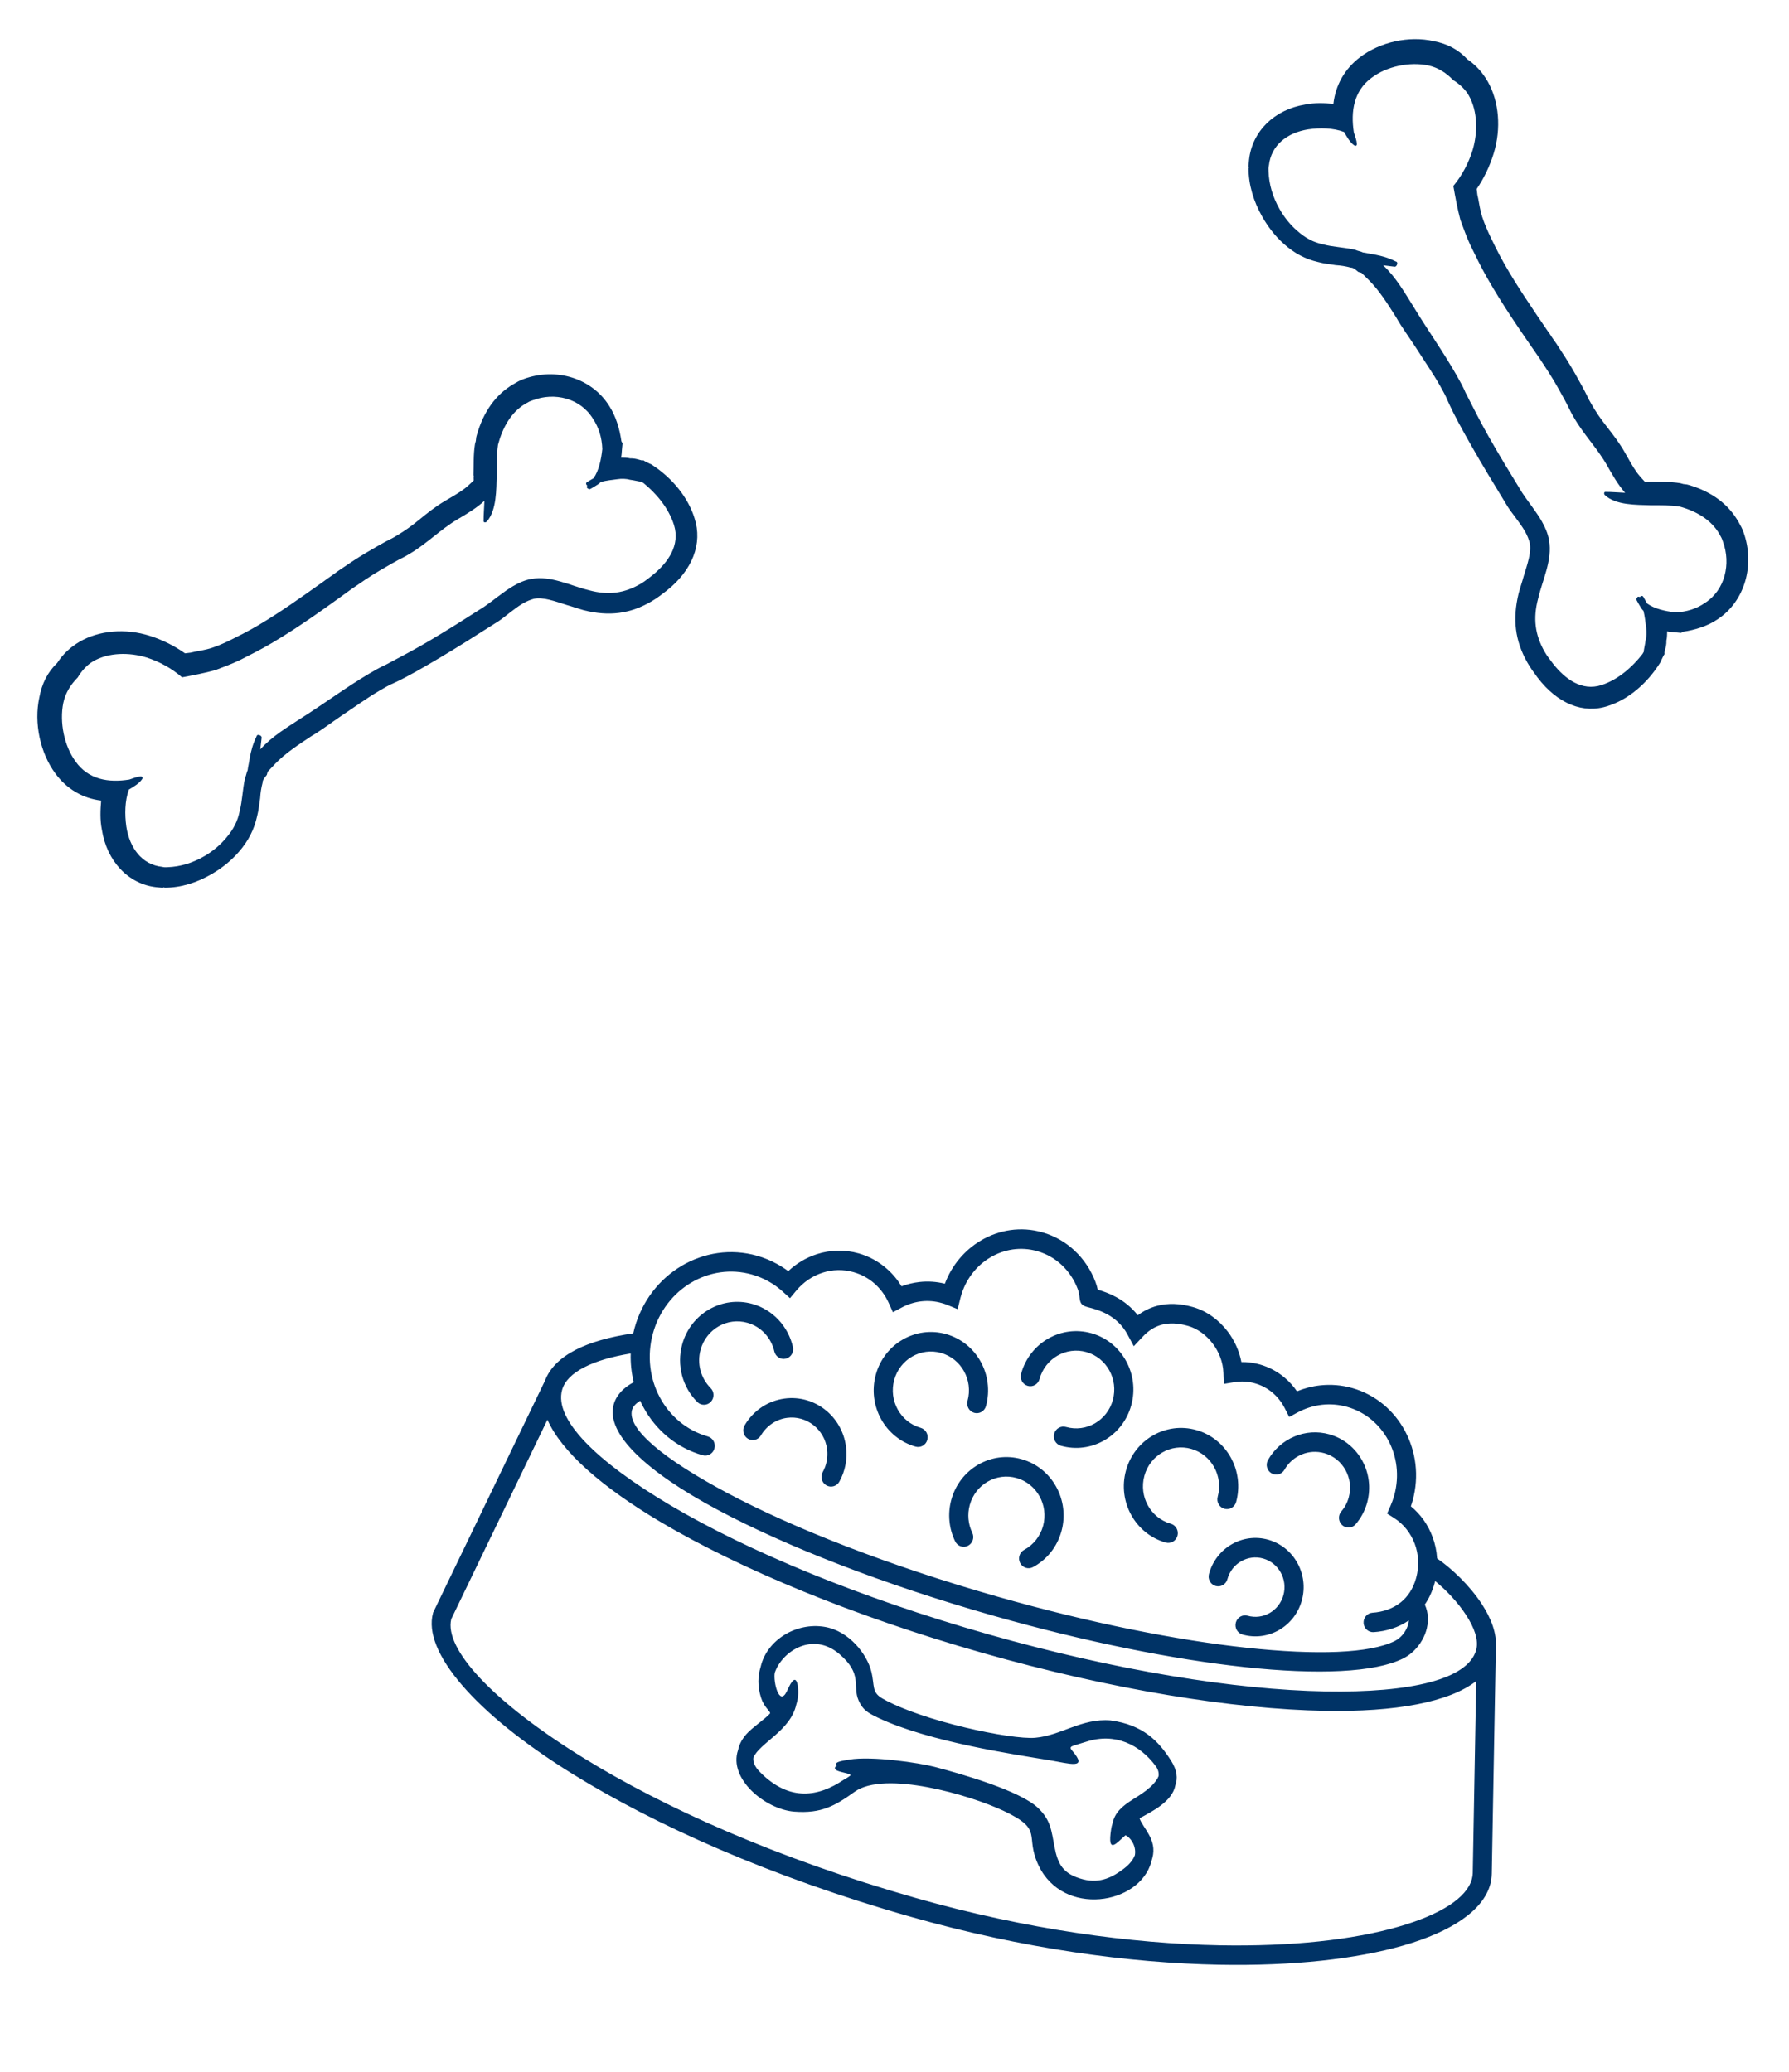 <svg width="221" height="256" viewBox="0 0 221 256" fill="none" xmlns="http://www.w3.org/2000/svg">
<path d="M176.006 198.25C176.493 199.298 176.5 200.459 176.164 201.537C175.842 202.567 175.198 203.53 174.365 204.231C174.044 204.5 173.696 204.733 173.326 204.917C169.87 206.638 162.852 206.962 153.741 205.978C144.955 205.029 134.147 202.881 122.671 199.618C109.08 195.753 97.085 191.046 88.679 186.561C79.822 181.834 74.83 177.129 75.803 173.562C76.003 172.828 76.424 172.183 77.05 171.625C77.399 171.313 77.813 171.032 78.287 170.781C78.006 169.637 77.876 168.442 77.914 167.228C75.571 167.614 73.639 168.18 72.185 168.926C70.684 169.696 69.737 170.638 69.433 171.751C68.446 175.372 73.631 180.545 82.811 185.983C92.392 191.658 106.227 197.416 122.046 201.914C137.863 206.412 152.624 208.784 163.698 208.982C174.309 209.172 181.367 207.48 182.354 203.859C182.691 202.624 182.099 201.065 181.112 199.547C180.07 197.942 178.62 196.437 177.285 195.346C177.264 195.431 177.243 195.516 177.22 195.6C176.942 196.62 176.528 197.501 176.008 198.251L176.006 198.25ZM132.456 216.318C132.068 215.868 132.287 215.797 132.802 215.622L134.208 215.193C137.757 214.046 140.826 215.571 142.772 218.215C143.082 218.637 143.176 219.055 143.121 219.459C142.584 220.774 140.665 221.871 139.97 222.311C138.627 223.162 137.713 223.932 137.431 225.306C137.361 225.507 137.307 225.72 137.271 225.951C136.723 229.392 138.07 227.538 139.036 226.754C139.521 226.935 140.409 227.946 140.197 229.21C139.99 229.753 139.567 230.327 138.82 230.892C137.572 231.835 135.986 232.771 133.795 232.201C131.281 231.547 130.677 230.306 130.268 228.194C129.881 226.193 129.822 224.903 128.24 223.388C125.99 221.232 118.708 219.161 115.465 218.308C113.573 217.81 107.715 216.936 104.901 217.41C103.944 217.571 103.248 217.684 103.265 217.992C103.269 218.069 103.307 218.134 103.371 218.191C103.217 218.263 103.133 218.348 103.138 218.457C103.164 218.972 104.748 218.973 105.092 219.328C104.925 219.485 104.64 219.677 104.2 219.916C101.168 221.963 97.564 222.684 93.894 218.96C93.23 218.287 93.003 217.703 93.067 217.162C93.839 215.342 97.65 213.852 98.365 210.611C98.594 209.908 98.679 209.12 98.543 208.22C98.222 206.564 97.46 208.442 97.187 208.999C96.262 210.886 95.504 207.813 95.705 206.682C96.615 204.006 100.403 201.561 103.677 204.352C106.626 206.866 105.27 208.276 106.066 210.097C106.577 211.267 107.19 211.624 108.476 212.241C114.761 215.221 125.41 216.787 129.667 217.49C132.047 217.88 134.511 218.694 132.458 216.318L132.456 216.318ZM91.176 216.229C89.954 219.783 94.548 223.562 98.121 223.837C101.491 224.096 103.18 223.098 105.579 221.383C109.316 218.712 119.802 221.779 123.951 223.728C129.055 226.126 126.507 226.716 128.302 230.492C131.331 236.867 140.773 235.364 142.226 230.034C142.246 229.961 142.263 229.89 142.279 229.819C142.305 229.736 142.33 229.653 142.353 229.57C142.982 227.264 141.162 225.861 140.772 224.658C142.322 223.814 144.829 222.583 145.192 220.586C145.502 219.739 145.425 218.744 144.68 217.565C143.112 215.085 141.168 213.102 137.182 212.565C133.62 212.275 131.092 214.432 127.88 214.711C124.906 214.969 113.901 212.646 109.03 209.872C107.633 209.077 108.083 208.313 107.631 206.507C107.101 204.396 104.913 201.516 101.876 201.006C98.378 200.419 94.734 202.598 93.964 205.957C93.605 207.085 93.576 208.365 94.004 209.729C94.382 210.932 95.033 211.286 95.144 211.667C95.025 211.828 94.825 212.023 94.517 212.279C93.821 212.858 92.92 213.534 92.445 214.01C91.731 214.723 91.33 215.475 91.176 216.23L91.176 216.229ZM94.004 177.344C93.671 177.914 92.949 178.1 92.391 177.761C91.834 177.421 91.651 176.684 91.984 176.114C92.508 175.218 93.222 174.45 94.073 173.877C94.897 173.323 95.856 172.944 96.906 172.801C98.757 172.549 100.534 173.089 101.911 174.164C103.288 175.24 104.262 176.851 104.509 178.745C104.609 179.511 104.582 180.262 104.446 180.977C104.305 181.718 104.045 182.424 103.685 183.069C103.364 183.647 102.643 183.85 102.078 183.521C101.512 183.193 101.313 182.457 101.635 181.88C101.869 181.46 102.038 181 102.13 180.513C102.22 180.044 102.238 179.553 102.173 179.057C102.012 177.824 101.377 176.774 100.48 176.073C99.584 175.373 98.424 175.02 97.214 175.185C96.536 175.277 95.913 175.524 95.373 175.887C94.809 176.267 94.341 176.766 94.004 177.342L94.004 177.344ZM151.625 195.116C151.45 195.758 150.799 196.133 150.17 195.954C149.541 195.775 149.174 195.111 149.349 194.469C149.79 192.852 150.832 191.57 152.158 190.805C153.485 190.041 155.098 189.793 156.681 190.243C158.265 190.694 159.52 191.757 160.269 193.112C161.018 194.466 161.261 196.113 160.82 197.73C160.379 199.347 159.337 200.629 158.01 201.393C156.684 202.158 155.071 202.406 153.487 201.955C152.859 201.777 152.491 201.112 152.666 200.47C152.841 199.828 153.492 199.453 154.121 199.632C155.077 199.904 156.05 199.755 156.85 199.293C157.65 198.832 158.279 198.058 158.545 197.082C158.811 196.106 158.665 195.113 158.213 194.296C157.761 193.478 157.004 192.837 156.048 192.565C155.092 192.293 154.119 192.442 153.319 192.904C152.519 193.365 151.89 194.138 151.624 195.114L151.625 195.116ZM158.676 181.591C158.352 182.166 157.634 182.365 157.071 182.034C156.508 181.703 156.313 180.97 156.637 180.395C157.393 179.059 158.557 178.045 159.912 177.482C161.241 176.928 162.75 176.803 164.233 177.224C166.015 177.731 167.427 178.927 168.27 180.452C169.113 181.976 169.386 183.83 168.89 185.65C168.755 186.144 168.564 186.619 168.325 187.069C168.082 187.53 167.792 187.952 167.466 188.33C167.037 188.829 166.292 188.877 165.804 188.439C165.315 188 165.268 187.24 165.697 186.742C165.911 186.494 166.098 186.223 166.252 185.932C166.4 185.652 166.523 185.342 166.615 185.003C166.937 183.825 166.76 182.625 166.214 181.637C165.668 180.65 164.754 179.875 163.6 179.547C162.633 179.272 161.655 179.351 160.799 179.708C159.919 180.074 159.163 180.729 158.678 181.59L158.676 181.591ZM144.635 188.267C145.264 188.446 145.631 189.111 145.456 189.753C145.281 190.394 144.63 190.77 144.002 190.591C142.123 190.057 140.634 188.795 139.745 187.187C138.856 185.58 138.568 183.625 139.091 181.707C139.614 179.788 140.849 178.268 142.425 177.36C143.999 176.453 145.913 176.159 147.792 176.693C149.671 177.227 151.16 178.488 152.049 180.097C152.937 181.704 153.225 183.658 152.702 185.577C152.527 186.219 151.876 186.594 151.248 186.415C150.619 186.236 150.252 185.572 150.427 184.93C150.775 183.652 150.583 182.352 149.992 181.282C149.4 180.211 148.409 179.372 147.158 179.016C145.907 178.661 144.633 178.857 143.585 179.46C142.537 180.064 141.715 181.076 141.367 182.354C141.018 183.632 141.21 184.932 141.801 186.002C142.393 187.073 143.384 187.912 144.635 188.267L144.635 188.267ZM128.414 170.393C128.239 171.035 127.588 171.41 126.96 171.231C126.331 171.052 125.964 170.388 126.139 169.746C126.662 167.827 127.897 166.307 129.472 165.399C131.046 164.492 132.96 164.198 134.839 164.732C136.718 165.266 138.207 166.527 139.096 168.136C139.985 169.743 140.273 171.697 139.75 173.616C139.227 175.535 137.992 177.055 136.416 177.963C134.842 178.87 132.928 179.164 131.049 178.63C130.421 178.451 130.053 177.786 130.228 177.145C130.403 176.503 131.054 176.128 131.683 176.306C132.934 176.662 134.208 176.466 135.256 175.863C136.304 175.259 137.126 174.247 137.474 172.969C137.823 171.691 137.631 170.391 137.04 169.321C136.448 168.25 135.457 167.411 134.206 167.055C132.954 166.7 131.681 166.896 130.633 167.499C129.584 168.103 128.763 169.115 128.414 170.393L128.414 170.393ZM113.734 176.415C114.362 176.593 114.73 177.258 114.555 177.9C114.38 178.542 113.729 178.917 113.1 178.738C111.221 178.204 109.732 176.943 108.843 175.334C107.955 173.727 107.666 171.773 108.19 169.854C108.713 167.936 109.948 166.415 111.523 165.508C113.097 164.601 115.011 164.306 116.89 164.84C118.769 165.375 120.258 166.636 121.147 168.244C122.036 169.851 122.324 171.806 121.801 173.724C121.626 174.366 120.975 174.741 120.346 174.563C119.717 174.384 119.35 173.719 119.525 173.077C119.874 171.799 119.682 170.499 119.091 169.429C118.499 168.358 117.508 167.52 116.257 167.164C115.005 166.808 113.732 167.004 112.684 167.607C111.635 168.211 110.814 169.223 110.465 170.501C110.117 171.779 110.309 173.079 110.899 174.149C111.491 175.22 112.482 176.059 113.734 176.415L113.734 176.415ZM120.107 189.376C120.397 189.971 120.159 190.693 119.575 190.989C118.993 191.285 118.285 191.043 117.995 190.447C117.614 189.663 117.371 188.806 117.289 187.918C117.21 187.063 117.279 186.18 117.517 185.308C118.04 183.389 119.276 181.869 120.851 180.961C122.425 180.054 124.339 179.759 126.218 180.294C128.097 180.828 129.586 182.089 130.475 183.698C131.363 185.305 131.652 187.259 131.128 189.178C130.862 190.153 130.412 191.026 129.824 191.769C129.216 192.539 128.459 193.168 127.611 193.625C127.035 193.933 126.323 193.706 126.021 193.119C125.718 192.531 125.941 191.804 126.516 191.495C127.078 191.194 127.58 190.775 127.987 190.26C128.377 189.767 128.678 189.184 128.856 188.532C129.204 187.254 129.012 185.954 128.421 184.883C127.829 183.813 126.838 182.974 125.587 182.618C124.336 182.262 123.062 182.458 122.014 183.062C120.966 183.666 120.144 184.678 119.796 185.955C119.636 186.541 119.589 187.131 119.641 187.697C119.696 188.287 119.857 188.855 120.111 189.376L120.107 189.376ZM87.787 171.504C88.252 171.969 88.261 172.731 87.806 173.207C87.351 173.682 86.604 173.691 86.139 173.226C85.232 172.321 84.579 171.18 84.25 169.932C83.932 168.723 83.915 167.417 84.267 166.129C84.79 164.211 86.025 162.691 87.6 161.783C89.174 160.876 91.088 160.581 92.967 161.115C94.229 161.474 95.317 162.164 96.166 163.068C97.043 164.002 97.662 165.164 97.95 166.425C98.1 167.072 97.706 167.719 97.072 167.872C96.439 168.024 95.804 167.622 95.655 166.975C95.463 166.134 95.05 165.358 94.466 164.736C93.904 164.137 93.179 163.678 92.334 163.438C91.083 163.082 89.809 163.278 88.761 163.882C87.713 164.486 86.891 165.498 86.542 166.776C86.307 167.638 86.317 168.508 86.527 169.308C86.746 170.139 87.182 170.9 87.787 171.504L87.787 171.504ZM79.083 173.074C78.898 173.189 78.734 173.308 78.594 173.433C78.327 173.672 78.152 173.93 78.076 174.208C77.444 176.525 81.958 180.26 89.767 184.427C98.028 188.835 109.858 193.473 123.303 197.296C134.669 200.528 145.341 202.652 153.988 203.586C162.676 204.524 169.241 204.278 172.294 202.757C172.496 202.657 172.689 202.528 172.866 202.38C173.355 201.969 173.731 201.409 173.917 200.812C173.98 200.613 174.019 200.411 174.034 200.212C172.751 201.092 171.241 201.554 169.697 201.659C169.048 201.701 168.488 201.199 168.447 200.536C168.406 199.873 168.898 199.302 169.547 199.26C170.828 199.173 172.061 198.765 173.043 197.976C173.898 197.29 174.576 196.297 174.942 194.954C175.337 193.506 175.246 192.045 174.771 190.76C174.285 189.446 173.401 188.314 172.227 187.567L171.352 187.009L171.774 186.053C171.87 185.835 171.957 185.618 172.033 185.404C172.106 185.196 172.176 184.973 172.242 184.733C172.891 182.354 172.561 179.943 171.503 177.968C170.45 176.004 168.675 174.47 166.425 173.83C165.38 173.533 164.33 173.454 163.321 173.566C162.264 173.684 161.242 174.009 160.306 174.512L159.258 175.074L158.713 174C158.332 173.251 157.81 172.586 157.173 172.053C156.562 171.542 155.838 171.15 155.023 170.919C154.603 170.799 154.181 170.729 153.765 170.705C153.336 170.68 152.913 170.704 152.501 170.772L151.18 170.991L151.134 169.625C151.089 168.308 150.589 167.033 149.803 165.998C149.008 164.949 147.931 164.156 146.747 163.82C145.527 163.473 144.47 163.432 143.555 163.667C142.665 163.897 141.876 164.4 141.172 165.149L140.06 166.332L139.289 164.892C138.63 163.664 137.702 162.896 136.807 162.402C135.867 161.884 134.934 161.646 134.363 161.503C133.466 161.276 133.425 160.903 133.34 160.141C133.32 159.961 133.289 159.673 133.133 159.262C132.705 158.13 132.031 157.112 131.157 156.295C130.321 155.513 129.298 154.916 128.131 154.585C126.108 154.009 124.043 154.348 122.338 155.361C120.624 156.379 119.271 158.08 118.687 160.223C118.612 160.496 118.709 160.113 118.656 160.321L118.631 160.421L118.302 161.753L117.056 161.244C116.936 161.195 116.82 161.151 116.705 161.111C116.622 161.082 116.505 161.047 116.354 161.004C115.504 160.762 114.654 160.696 113.84 160.786C112.988 160.879 112.163 161.14 111.403 161.545L110.305 162.131L109.785 160.982C109.367 160.058 108.764 159.234 108.012 158.575C107.293 157.946 106.428 157.463 105.446 157.184C104.146 156.815 102.829 156.862 101.627 157.246C100.375 157.648 99.242 158.415 98.37 159.461L97.59 160.398L96.69 159.583C96.146 159.092 95.551 158.662 94.911 158.308C94.29 157.963 93.614 157.682 92.891 157.476C90.268 156.73 87.59 157.17 85.379 158.482C83.158 159.802 81.407 162.004 80.652 164.774C79.896 167.546 80.28 170.355 81.513 172.656C82.74 174.946 84.811 176.736 87.435 177.482C88.064 177.661 88.431 178.325 88.256 178.967C88.081 179.609 87.43 179.984 86.802 179.805C83.544 178.879 80.972 176.656 79.447 173.809C79.318 173.568 79.196 173.323 79.082 173.073L79.083 173.074ZM78.226 164.744C78.271 164.539 78.322 164.334 78.378 164.13C79.304 160.735 81.459 158.033 84.194 156.407C86.94 154.776 90.268 154.23 93.525 155.156C94.409 155.407 95.248 155.758 96.036 156.195C96.504 156.455 96.95 156.743 97.373 157.058C98.394 156.096 99.608 155.376 100.922 154.955C102.553 154.432 104.332 154.366 106.08 154.863C107.391 155.236 108.559 155.892 109.543 156.753C110.262 157.382 110.877 158.12 111.374 158.932C112.083 158.663 112.827 158.482 113.591 158.399C114.622 158.285 115.68 158.349 116.723 158.61C117.592 156.297 119.188 154.45 121.152 153.283C123.393 151.952 126.107 151.506 128.764 152.262C130.292 152.696 131.637 153.483 132.742 154.516C133.886 155.586 134.769 156.92 135.329 158.4C135.474 158.784 135.556 159.096 135.606 159.349C136.25 159.533 137.065 159.811 137.919 160.283C138.826 160.783 139.759 161.49 140.554 162.507C141.29 161.956 142.098 161.561 142.984 161.333C144.301 160.994 145.759 161.035 147.379 161.495C149.06 161.973 150.571 163.076 151.668 164.523C152.495 165.614 153.091 166.909 153.351 168.287C153.534 168.285 153.718 168.288 153.902 168.299C154.486 168.333 155.073 168.429 155.655 168.594C156.782 168.915 157.794 169.465 158.657 170.186C159.255 170.686 159.779 171.265 160.217 171.904C161.124 171.532 162.079 171.283 163.061 171.174C164.374 171.028 165.725 171.126 167.057 171.505C169.941 172.325 172.217 174.293 173.567 176.813C174.912 179.322 175.333 182.374 174.514 185.377C174.449 185.618 174.372 185.863 174.287 186.112C175.502 187.107 176.426 188.424 176.973 189.907C177.284 190.747 177.475 191.637 177.531 192.554C179.321 193.781 181.576 195.914 183.07 198.215C184.2 199.953 184.923 201.82 184.786 203.568L184.787 203.568L184.283 231.476C184.275 231.943 184.211 232.391 184.094 232.821C183.224 236.01 179.379 238.648 173.339 240.381C167.604 242.027 159.783 242.926 150.615 242.753C139.486 242.543 126.345 240.763 112.519 236.832C95.109 231.881 80.873 225.457 70.768 219.202C58.49 211.601 52.209 204.012 53.49 199.314L53.515 199.222L67.32 170.601C67.913 169.028 69.213 167.755 71.123 166.774C72.939 165.841 75.338 165.166 78.226 164.743L78.226 164.744ZM67.627 175.408L55.745 200.043C54.857 203.706 60.761 210.195 71.989 217.145C81.923 223.294 95.953 229.62 113.154 234.511C126.796 238.39 139.727 240.146 150.659 240.352C159.6 240.52 167.185 239.656 172.707 238.071C177.923 236.575 181.183 234.514 181.821 232.175C181.89 231.921 181.927 231.674 181.932 231.434L182.359 207.707C179.001 210.321 172.384 211.54 163.653 211.383C152.374 211.18 137.402 208.782 121.409 204.235C105.416 199.687 91.386 193.839 81.627 188.06C74.303 183.721 69.335 179.326 67.625 175.407L67.627 175.408Z" fill="#036"/>
<path d="M80.57 57.449C80.396 57.332 80.396 57.332 80.268 57.297L79.666 56.994L79.492 56.876L79.284 56.889C79.157 56.855 79.03 56.82 78.903 56.785C78.648 56.715 78.266 56.611 77.851 56.636C77.469 56.532 77.053 56.558 76.718 56.535C76.786 56.275 76.807 55.933 76.829 55.591L76.906 54.777L76.766 54.53C76.551 53.009 76.082 51.418 75.256 50.149C73.091 46.703 68.672 45.356 64.671 46.838C64.221 46.993 63.818 47.231 63.415 47.469C61.237 48.753 59.733 50.848 58.903 53.754L58.835 54.013L58.78 54.485L58.677 54.874C58.464 56.208 58.539 57.482 58.487 58.721L58.533 58.803C58.499 58.932 58.512 59.145 58.525 59.357L57.892 59.95C57.26 60.543 56.453 61.019 55.566 61.542L54.92 61.923C53.791 62.589 52.755 63.419 51.8 64.202C50.844 64.986 50.004 65.591 49.036 66.162L48.552 66.447C47.377 67.031 46.328 67.649 45.28 68.267C43.99 69.028 42.827 69.824 41.663 70.62C41.145 71.036 40.581 71.368 39.982 71.832C37.218 73.791 34.616 75.655 31.874 77.272C30.584 78.034 29.408 78.617 28.232 79.201C27.379 79.594 26.526 79.987 25.58 80.216C24.922 80.384 24.218 80.47 23.56 80.638C23.352 80.651 23.063 80.711 22.855 80.724C21.591 79.822 20.086 79.062 18.514 78.563C15.494 77.598 12.214 77.885 9.795 79.312C8.666 79.978 7.757 80.844 7.069 81.909C5.884 83.046 5.174 84.454 4.859 86.177C4.169 89.33 4.971 93.03 6.831 95.558C8.238 97.474 10.184 98.632 12.496 98.916C12.397 100.073 12.345 101.311 12.582 102.489C13.189 106.414 15.858 109.232 19.303 109.617L20.101 109.696L20.181 109.649C20.181 109.649 20.262 109.601 20.308 109.683C22.353 109.685 24.36 109.051 26.215 107.957C27.425 107.243 28.541 106.365 29.518 105.24C30.69 103.89 31.4 102.482 31.762 100.841C31.967 100.061 32.01 99.377 32.133 98.645C32.176 97.961 32.266 97.359 32.437 96.709C32.424 96.497 32.539 96.32 32.654 96.142L32.963 95.74L33.066 95.35L34.008 94.355C35.227 93.087 36.874 92.006 38.44 90.972C39.731 90.211 40.928 89.285 42.172 88.442C43.658 87.456 45.258 86.292 46.79 85.389C47.435 85.008 48.081 84.627 48.691 84.377C50.479 83.543 52.172 82.544 54.188 81.355C56.446 80.023 58.658 78.609 61.111 77.052C61.757 76.671 62.274 76.256 62.792 75.84C63.391 75.378 63.99 74.914 64.554 74.582C65.119 74.248 65.568 74.093 65.938 73.985C67.091 73.744 68.457 74.257 70.031 74.756C70.667 74.93 71.35 75.186 72.113 75.395C75.247 76.182 77.856 75.851 80.518 74.282C81.163 73.901 81.762 73.438 82.361 72.975C85.549 70.436 86.816 67.162 85.797 64.029C85.024 61.52 83.131 59.123 80.57 57.449L80.57 57.449ZM83.26 64.867C84.034 67.376 82.531 69.471 80.701 70.99C80.182 71.405 79.665 71.82 79.181 72.106C77.165 73.295 75.179 73.587 72.762 72.926C70.391 72.348 68.063 71.085 65.628 71.533C64.843 71.667 64.07 72.013 63.345 72.441C62.135 73.154 60.984 74.162 59.821 74.958C57.609 76.372 55.317 77.834 52.978 79.213C51.204 80.26 49.464 81.177 47.643 82.14C46.951 82.439 46.225 82.867 45.58 83.247C42.757 84.912 39.96 87.001 37.183 88.749C35.536 89.83 33.601 90.971 32.153 92.595C32.208 92.123 32.264 91.65 32.319 91.179C32.388 90.919 31.959 90.732 31.798 90.827C31.718 90.875 31.718 90.875 31.683 91.005C31.237 91.927 31.032 92.706 30.84 93.698C30.785 94.17 30.648 94.69 30.593 95.162C30.444 95.469 30.422 95.812 30.273 96.119C29.945 97.63 29.94 98.952 29.599 100.251C29.373 101.372 28.893 102.424 27.916 103.55C27.215 104.402 26.26 105.186 25.292 105.756C23.841 106.612 22.283 107.092 20.701 107.147C20.493 107.16 20.285 107.172 20.031 107.103C17.511 106.832 16.012 104.751 15.607 102.134C15.392 100.614 15.419 98.95 15.921 97.556C16.486 97.223 17.212 96.795 17.556 96.263C17.671 96.085 17.578 95.92 17.37 95.933C16.954 95.959 16.423 96.162 15.974 96.318C13.411 96.731 10.925 96.33 9.333 94.085C7.926 92.168 7.335 89.222 7.821 86.849C8.081 85.597 8.77 84.532 9.597 83.714C10.09 82.875 10.757 82.152 11.483 81.724C13.418 80.582 16.006 80.594 18.088 81.232C19.662 81.732 21.213 82.573 22.49 83.689C23.852 83.435 25.214 83.18 26.61 82.796C27.67 82.39 28.651 82.031 29.666 81.543C31.003 80.864 32.259 80.234 33.549 79.472C37.017 77.427 40.219 75.1 43.5 72.725C44.582 71.977 45.745 71.181 46.874 70.515C47.923 69.897 48.971 69.278 50.066 68.742L50.631 68.409C52.728 67.172 54.418 65.406 56.515 64.169C57.644 63.504 58.853 62.79 59.843 61.877C59.812 62.774 59.735 63.588 59.739 64.355C59.705 64.484 59.878 64.602 60.04 64.507L60.12 64.459C61.373 63.061 61.304 60.466 61.364 58.673C61.37 57.352 61.342 56.161 61.521 54.956C62.066 52.878 63.12 50.938 64.894 49.892C65.217 49.702 65.459 49.559 65.828 49.451C68.481 48.436 71.695 49.175 73.267 51.763C73.953 52.786 74.363 54.081 74.404 55.484C74.272 56.771 73.978 58.152 73.324 59.087L72.517 59.563C72.356 59.658 72.368 59.87 72.542 59.987L72.508 60.117C72.474 60.246 72.521 60.329 72.647 60.364C72.694 60.446 72.821 60.481 72.983 60.386L73.386 60.148C73.708 59.958 74.031 59.768 74.227 59.543C74.885 59.374 75.589 59.289 76.293 59.203C76.79 59.13 77.333 59.139 77.842 59.278C78.304 59.334 78.813 59.474 79.275 59.531C79.322 59.613 79.449 59.648 79.449 59.648C81.024 60.914 82.592 62.735 83.26 64.867L83.26 64.867Z" fill="#036"/>
<path d="M205.06 81.915C205.175 81.739 205.175 81.739 205.208 81.609L205.504 80.998L205.618 80.822L205.605 80.611C205.639 80.482 205.673 80.352 205.707 80.224C205.775 79.965 205.876 79.578 205.852 79.156C205.954 78.769 205.929 78.347 205.95 78.007C206.204 78.076 206.536 78.097 206.869 78.12L207.662 78.198L207.903 78.056C209.382 77.838 210.931 77.363 212.166 76.525C215.52 74.329 216.832 69.845 215.391 65.784C215.24 65.328 215.008 64.918 214.777 64.51C213.528 62.3 211.489 60.773 208.661 59.931L208.409 59.862L207.95 59.805L207.571 59.701C206.272 59.485 205.033 59.561 203.827 59.507L203.747 59.554C203.621 59.52 203.414 59.532 203.208 59.545L202.631 58.903C202.054 58.261 201.591 57.443 201.082 56.542L200.712 55.888C200.064 54.742 199.255 53.691 198.494 52.721C197.732 51.751 197.143 50.898 196.587 49.916L196.31 49.425C195.742 48.232 195.14 47.168 194.539 46.104C193.798 44.795 193.024 43.614 192.249 42.434C191.845 41.908 191.521 41.335 191.071 40.728C189.164 37.923 187.35 35.282 185.777 32.5C185.036 31.19 184.468 29.997 183.901 28.804C183.518 27.938 183.136 27.073 182.914 26.112C182.75 25.444 182.667 24.73 182.503 24.062C182.49 23.851 182.432 23.558 182.419 23.347C183.297 22.065 184.037 20.538 184.524 18.942C185.463 15.879 185.184 12.551 183.796 10.095C183.148 8.949 182.306 8.027 181.27 7.328C180.163 6.126 178.793 5.406 177.116 5.085C174.047 4.384 170.446 5.197 167.986 7.085C166.121 8.511 164.992 10.486 164.716 12.832C163.59 12.731 162.385 12.679 161.238 12.918C157.418 13.534 154.675 16.242 154.299 19.737L154.223 20.547L154.269 20.628C154.269 20.628 154.315 20.71 154.235 20.757C154.233 22.832 154.85 24.869 155.914 26.751C156.608 27.979 157.463 29.112 158.558 30.103C159.872 31.293 161.241 32.014 162.839 32.381C163.597 32.589 164.263 32.633 164.975 32.758C165.641 32.802 166.227 32.893 166.86 33.066C167.066 33.053 167.239 33.17 167.411 33.287L167.803 33.601L168.182 33.705L169.151 34.662C170.384 35.898 171.436 37.57 172.442 39.16C173.183 40.469 174.084 41.684 174.904 42.946C175.863 44.454 176.995 46.078 177.875 47.633C178.245 48.288 178.615 48.943 178.859 49.563C179.671 51.376 180.642 53.095 181.799 55.141C183.095 57.432 184.471 59.677 185.986 62.167C186.356 62.821 186.76 63.347 187.164 63.873C187.615 64.48 188.065 65.088 188.389 65.66C188.713 66.234 188.865 66.689 188.969 67.064C189.204 68.235 188.705 69.621 188.218 71.217C188.049 71.863 187.8 72.556 187.596 73.33C186.829 76.51 187.151 79.158 188.678 81.859C189.048 82.514 189.498 83.122 189.949 83.729C192.42 86.965 195.605 88.251 198.655 87.217C201.097 86.434 203.431 84.513 205.061 81.915L205.06 81.915ZM197.84 84.644C195.398 85.428 193.359 83.902 191.882 82.045C191.478 81.519 191.074 80.994 190.796 80.503C189.639 78.457 189.355 76.442 189.999 73.989C190.562 71.583 191.792 69.222 191.356 66.75C191.226 65.954 190.89 65.17 190.473 64.434C189.779 63.206 188.798 62.038 188.024 60.857C186.648 58.613 185.225 56.286 183.884 53.913C182.865 52.113 181.974 50.347 181.036 48.499C180.746 47.797 180.329 47.061 179.959 46.406C178.339 43.541 176.307 40.702 174.606 37.884C173.554 36.212 172.444 34.249 170.864 32.779C171.323 32.836 171.783 32.892 172.242 32.948C172.496 33.018 172.677 32.583 172.584 32.419C172.538 32.338 172.538 32.338 172.412 32.303C171.515 31.85 170.756 31.642 169.791 31.447C169.332 31.39 168.825 31.252 168.366 31.195C168.067 31.044 167.734 31.022 167.434 30.872C165.964 30.538 164.678 30.533 163.414 30.186C162.322 29.957 161.298 29.47 160.203 28.478C159.373 27.767 158.611 26.797 158.056 25.815C157.223 24.342 156.756 22.761 156.704 21.156C156.691 20.945 156.679 20.734 156.746 20.476C157.011 17.919 159.036 16.398 161.583 15.988C163.063 15.77 164.682 15.798 166.039 16.308C166.363 16.881 166.779 17.618 167.297 17.967C167.47 18.084 167.631 17.989 167.618 17.778C167.593 17.356 167.395 16.818 167.244 16.362C166.843 13.761 167.233 11.239 169.419 9.623C171.284 8.196 174.152 7.598 176.461 8.091C177.68 8.355 178.716 9.054 179.512 9.894C180.329 10.394 181.032 11.071 181.449 11.807C182.56 13.772 182.548 16.397 181.926 18.51C181.439 20.107 180.62 21.681 179.534 22.976C179.781 24.358 180.028 25.74 180.402 27.156C180.797 28.233 181.146 29.227 181.621 30.258C182.281 31.614 182.895 32.889 183.635 34.199C185.625 37.718 187.89 40.967 190.2 44.297C190.928 45.396 191.703 46.576 192.351 47.721C192.952 48.786 193.554 49.849 194.076 50.961L194.4 51.534C195.603 53.661 197.321 55.377 198.525 57.505C199.172 58.651 199.866 59.878 200.755 60.882C199.882 60.851 199.09 60.772 198.343 60.776C198.217 60.742 198.103 60.918 198.196 61.082L198.242 61.163C199.602 62.435 202.128 62.365 203.873 62.427C205.159 62.433 206.318 62.404 207.49 62.587C209.513 63.14 211.401 64.21 212.419 66.011C212.604 66.338 212.743 66.584 212.848 66.958C213.835 69.65 213.115 72.911 210.596 74.506C209.6 75.202 208.339 75.618 206.974 75.659C205.722 75.524 204.378 75.226 203.468 74.562L203.005 73.743C202.912 73.58 202.705 73.593 202.592 73.769L202.466 73.734C202.339 73.699 202.259 73.747 202.225 73.876C202.145 73.923 202.111 74.052 202.203 74.216L202.435 74.625C202.62 74.952 202.805 75.28 203.024 75.478C203.188 76.146 203.271 76.86 203.355 77.575C203.426 78.079 203.417 78.63 203.281 79.146C203.226 79.615 203.09 80.132 203.035 80.601C202.955 80.648 202.92 80.777 202.92 80.777C201.688 82.376 199.915 83.966 197.84 84.644L197.84 84.644Z" fill="#036"/>
</svg>
